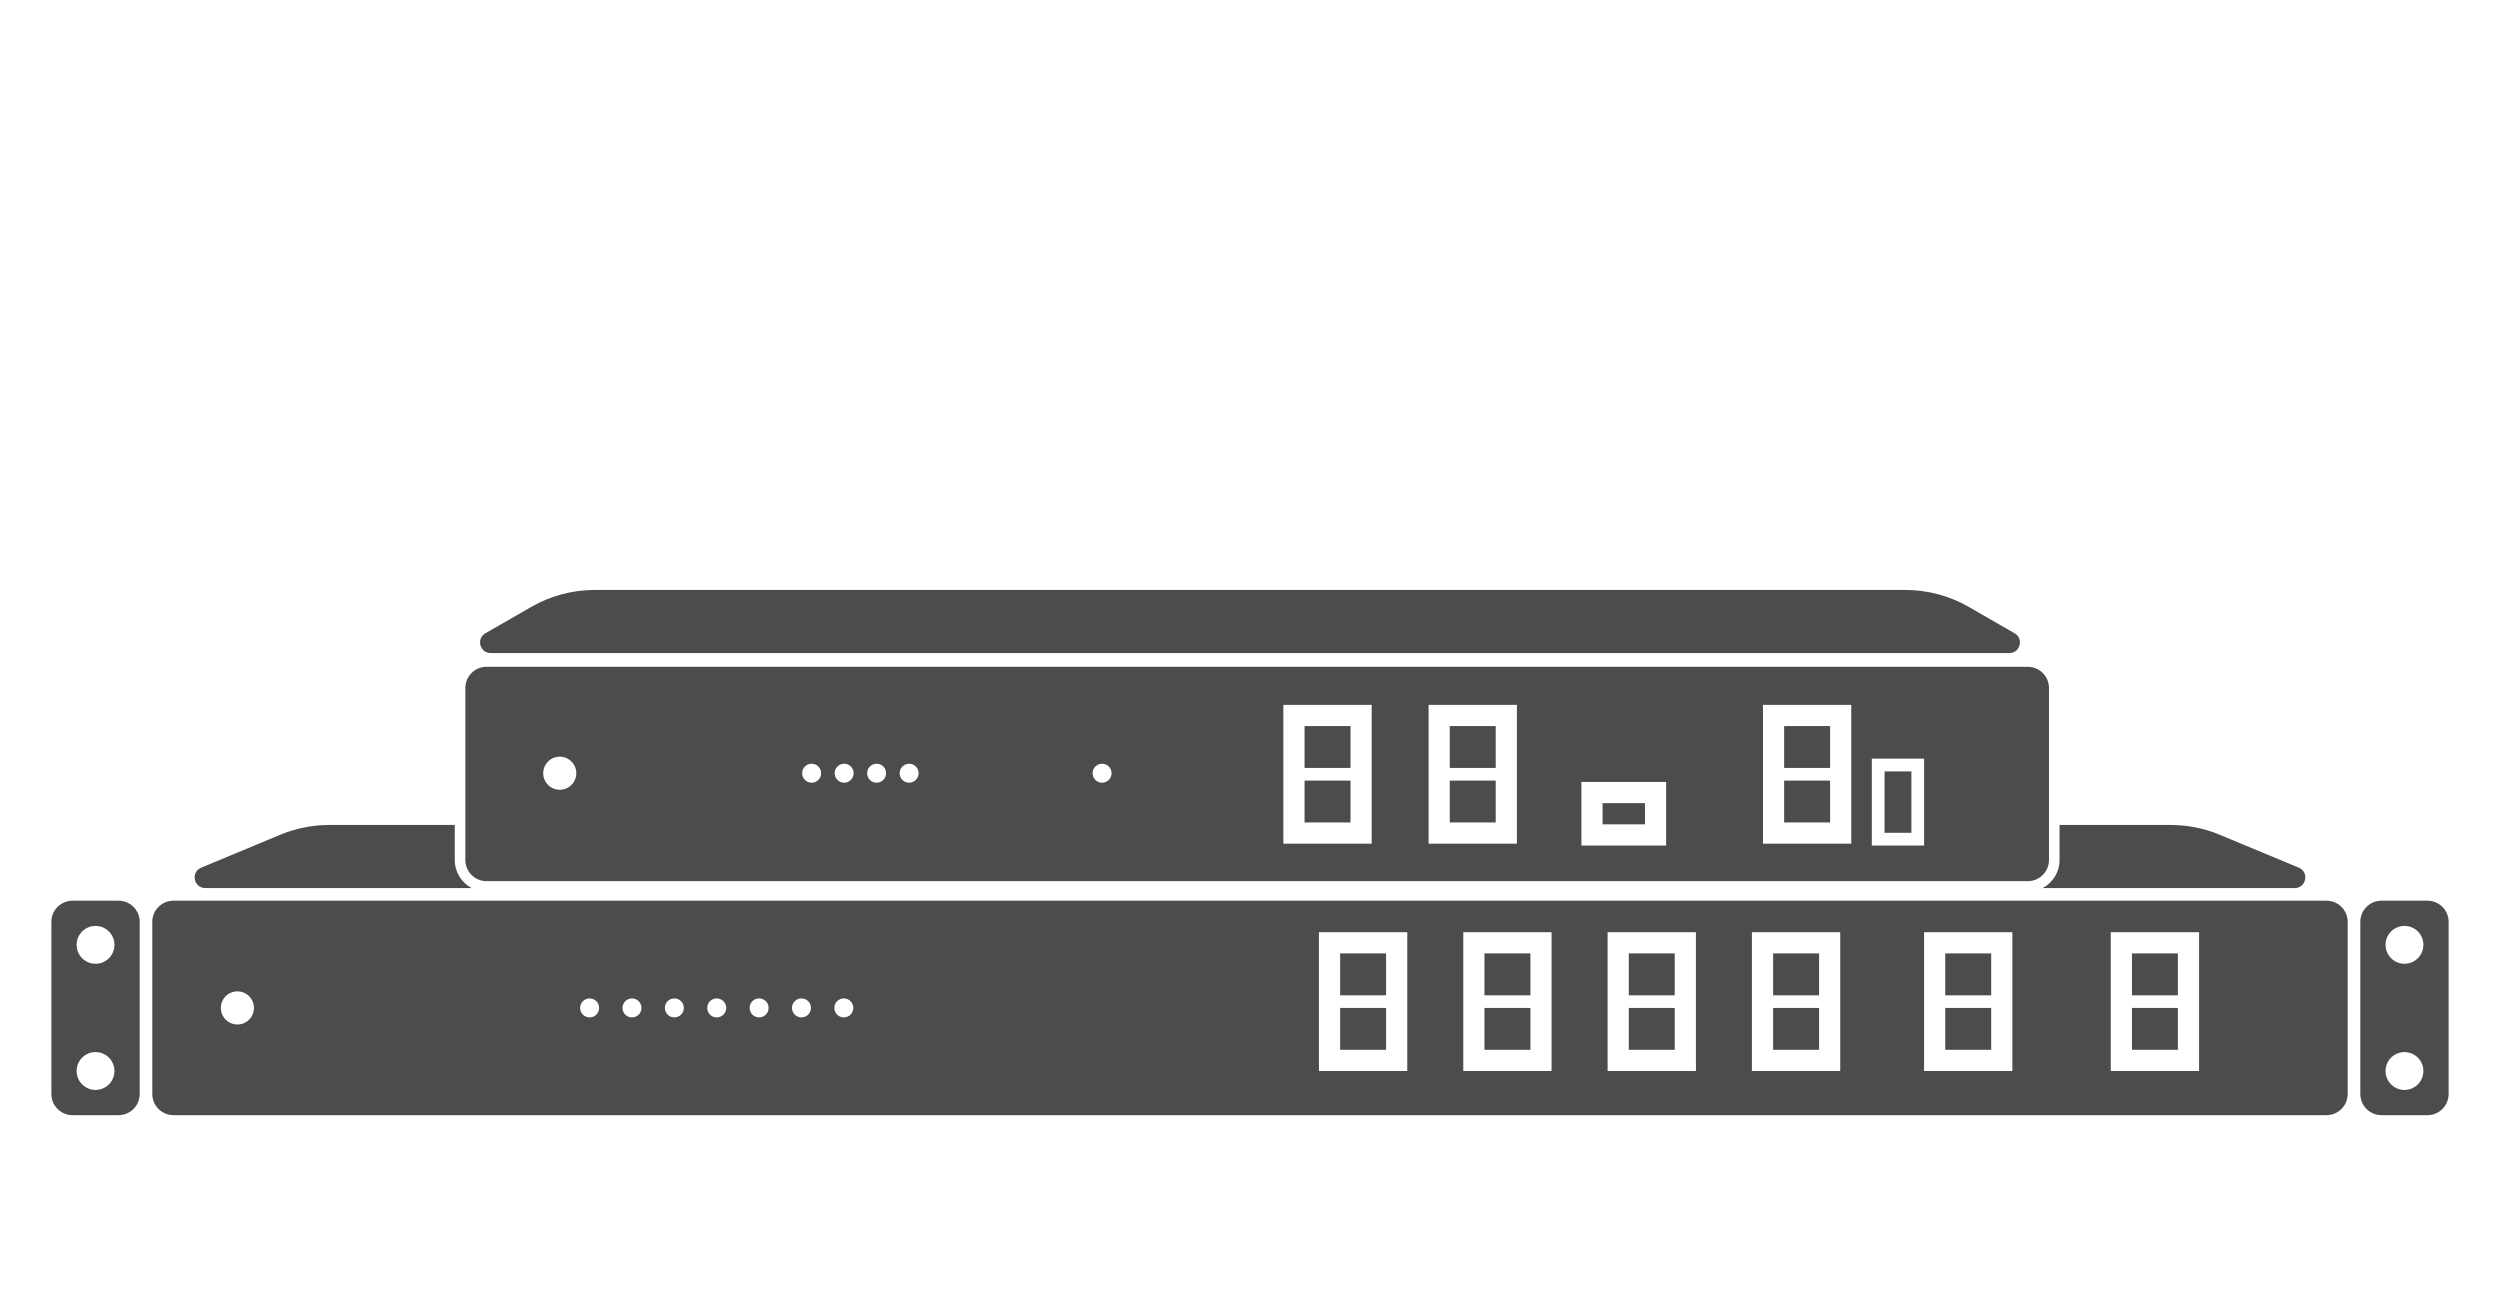 <svg width="73" height="38" viewBox="0 0 73 38" fill="none" xmlns="http://www.w3.org/2000/svg">
<path fill-rule="evenodd" clip-rule="evenodd" d="M15.51 17.723C16.073 17.398 16.712 17.227 17.362 17.227H55.638C56.288 17.227 56.927 17.398 57.49 17.723L58.827 18.492C59.101 18.65 58.989 19.07 58.672 19.07H14.328C14.011 19.07 13.899 18.65 14.173 18.492L15.51 17.723ZM9.61 24.089H13.279V25.112C13.279 25.467 13.478 25.775 13.771 25.931H5.994C5.655 25.931 5.562 25.466 5.875 25.336L8.183 24.375C8.635 24.186 9.12 24.089 9.61 24.089ZM67.006 25.931H59.647C59.94 25.775 60.139 25.467 60.139 25.112V24.089H63.389C63.879 24.089 64.364 24.186 64.816 24.375L67.125 25.336C67.437 25.466 67.344 25.931 67.006 25.931ZM2.119 26.3C1.777 26.3 1.5 26.577 1.5 26.918V31.944C1.5 32.286 1.777 32.563 2.119 32.563H3.46C3.802 32.563 4.079 32.286 4.079 31.944V26.918C4.079 26.577 3.802 26.3 3.46 26.3H2.119ZM2.79 27.037C2.484 27.037 2.237 27.284 2.237 27.589C2.237 27.894 2.484 28.142 2.79 28.142C3.095 28.142 3.342 27.894 3.342 27.589C3.342 27.284 3.095 27.037 2.79 27.037ZM2.237 31.273C2.237 30.968 2.484 30.721 2.79 30.721C3.095 30.721 3.342 30.968 3.342 31.273C3.342 31.579 3.095 31.826 2.79 31.826C2.484 31.826 2.237 31.579 2.237 31.273ZM69.54 26.3C69.198 26.3 68.921 26.577 68.921 26.918V31.944C68.921 32.286 69.198 32.563 69.54 32.563H70.881C71.223 32.563 71.5 32.286 71.5 31.944V26.918C71.5 26.577 71.223 26.3 70.881 26.3H69.54ZM70.211 27.037C69.906 27.037 69.658 27.284 69.658 27.589C69.658 27.894 69.906 28.142 70.211 28.142C70.516 28.142 70.763 27.894 70.763 27.589C70.763 27.284 70.516 27.037 70.211 27.037ZM69.658 31.273C69.658 30.968 69.906 30.721 70.211 30.721C70.516 30.721 70.763 30.968 70.763 31.273C70.763 31.579 70.516 31.826 70.211 31.826C69.906 31.826 69.658 31.579 69.658 31.273ZM5.066 26.3C4.724 26.3 4.447 26.577 4.447 26.918V31.944C4.447 32.286 4.724 32.563 5.066 32.563H67.933C68.275 32.563 68.552 32.286 68.552 31.944V26.918C68.552 26.577 68.275 26.3 67.933 26.3H5.066ZM39.132 27.839H40.474V29.063H39.132V27.839ZM41.092 29.431V29.063V27.221H38.513V29.063V29.431V31.273H41.092V29.431ZM39.132 30.655V29.431H40.474V30.655H39.132ZM43.346 27.839H44.688V29.063H43.346V27.839ZM45.306 29.431V29.063V27.221H42.728V29.063V29.431V31.273H45.306V29.431ZM43.346 30.655V29.431H44.688V30.655H43.346ZM47.561 27.839H48.902V29.063H47.561V27.839ZM49.521 29.431V29.063V27.221H46.942V29.063V29.431V31.273H49.521V29.431ZM47.561 30.655V29.431H48.902V30.655H47.561ZM51.775 27.839H53.117V29.063H51.775V27.839ZM53.735 29.431V29.063V27.221H51.156V29.063V29.431V31.273H53.735V29.431ZM51.775 30.655V29.431H53.117V30.655H51.775ZM56.801 27.839H58.143V29.063H56.801V27.839ZM58.761 29.431V29.063V27.221H56.183V29.063V29.431V31.273H58.761V29.431ZM56.801 30.655V29.431H58.143V30.655H56.801ZM63.594 27.839H62.253V29.063H63.594V27.839ZM61.634 29.063V29.431V31.273H64.213V29.431V29.063V27.221H61.634V29.063ZM63.594 30.655V29.431H62.253V30.655H63.594ZM7.416 29.431C7.416 29.698 7.199 29.915 6.932 29.915C6.665 29.915 6.449 29.698 6.449 29.431C6.449 29.164 6.665 28.948 6.932 28.948C7.199 28.948 7.416 29.164 7.416 29.431ZM17.217 29.708C17.37 29.708 17.494 29.584 17.494 29.431C17.494 29.278 17.37 29.154 17.217 29.154C17.064 29.154 16.939 29.278 16.939 29.431C16.939 29.584 17.064 29.708 17.217 29.708ZM18.731 29.431C18.731 29.584 18.607 29.708 18.454 29.708C18.301 29.708 18.177 29.584 18.177 29.431C18.177 29.278 18.301 29.154 18.454 29.154C18.607 29.154 18.731 29.278 18.731 29.431ZM19.691 29.708C19.844 29.708 19.968 29.584 19.968 29.431C19.968 29.278 19.844 29.154 19.691 29.154C19.538 29.154 19.414 29.278 19.414 29.431C19.414 29.584 19.538 29.708 19.691 29.708ZM21.206 29.431C21.206 29.584 21.081 29.708 20.928 29.708C20.775 29.708 20.651 29.584 20.651 29.431C20.651 29.278 20.775 29.154 20.928 29.154C21.081 29.154 21.206 29.278 21.206 29.431ZM22.166 29.708C22.319 29.708 22.443 29.584 22.443 29.431C22.443 29.278 22.319 29.154 22.166 29.154C22.012 29.154 21.889 29.278 21.889 29.431C21.889 29.584 22.012 29.708 22.166 29.708ZM23.68 29.431C23.68 29.584 23.556 29.708 23.403 29.708C23.25 29.708 23.126 29.584 23.126 29.431C23.126 29.278 23.25 29.154 23.403 29.154C23.556 29.154 23.68 29.278 23.68 29.431ZM24.64 29.708C24.793 29.708 24.917 29.584 24.917 29.431C24.917 29.278 24.793 29.154 24.64 29.154C24.487 29.154 24.363 29.278 24.363 29.431C24.363 29.584 24.487 29.708 24.64 29.708ZM13.588 20.089C13.588 19.747 13.865 19.47 14.207 19.47H59.211C59.553 19.47 59.83 19.747 59.83 20.089V25.112C59.83 25.453 59.553 25.73 59.211 25.73H14.207C13.865 25.73 13.588 25.453 13.588 25.112V20.089ZM39.435 21.201H38.093V22.424H39.435V21.201ZM40.053 22.424V22.793V24.635H37.474V22.793V22.424V20.582H40.053V22.424ZM38.093 22.793V24.016H39.435V22.793H38.093ZM43.675 21.201H42.333V22.424H43.675V21.201ZM44.294 22.424V22.793V24.635H41.715V22.793V22.424V20.582H44.294V22.424ZM42.333 22.793V24.016H43.675V22.793H42.333ZM53.439 21.201H52.097V22.424H53.439V21.201ZM54.057 22.424V22.793V24.635H51.479V22.793V22.424V20.582H54.057V22.424ZM52.097 22.793V24.016H53.439V22.793H52.097ZM55.029 22.525H55.813V24.318H55.029V22.525ZM54.657 24.689V22.154H56.184V24.689H54.657ZM46.795 23.452H48.033V24.07H46.795V23.452ZM46.177 24.689V22.833H48.651V24.689H46.177ZM16.345 23.061C16.612 23.061 16.828 22.845 16.828 22.578C16.828 22.311 16.612 22.095 16.345 22.095C16.078 22.095 15.862 22.311 15.862 22.578C15.862 22.845 16.078 23.061 16.345 23.061ZM23.977 22.578C23.977 22.731 23.853 22.855 23.7 22.855C23.547 22.855 23.423 22.731 23.423 22.578C23.423 22.425 23.547 22.301 23.7 22.301C23.853 22.301 23.977 22.425 23.977 22.578ZM24.649 22.855C24.802 22.855 24.926 22.731 24.926 22.578C24.926 22.425 24.802 22.301 24.649 22.301C24.496 22.301 24.372 22.425 24.372 22.578C24.372 22.731 24.496 22.855 24.649 22.855ZM25.874 22.578C25.874 22.731 25.75 22.855 25.597 22.855C25.444 22.855 25.32 22.731 25.32 22.578C25.32 22.425 25.444 22.301 25.597 22.301C25.75 22.301 25.874 22.425 25.874 22.578ZM26.546 22.855C26.699 22.855 26.823 22.731 26.823 22.578C26.823 22.425 26.699 22.301 26.546 22.301C26.393 22.301 26.269 22.425 26.269 22.578C26.269 22.731 26.393 22.855 26.546 22.855ZM32.458 22.578C32.458 22.731 32.334 22.855 32.181 22.855C32.028 22.855 31.904 22.731 31.904 22.578C31.904 22.425 32.028 22.301 32.181 22.301C32.334 22.301 32.458 22.425 32.458 22.578Z" fill="#4C4C4C"/>
</svg>
